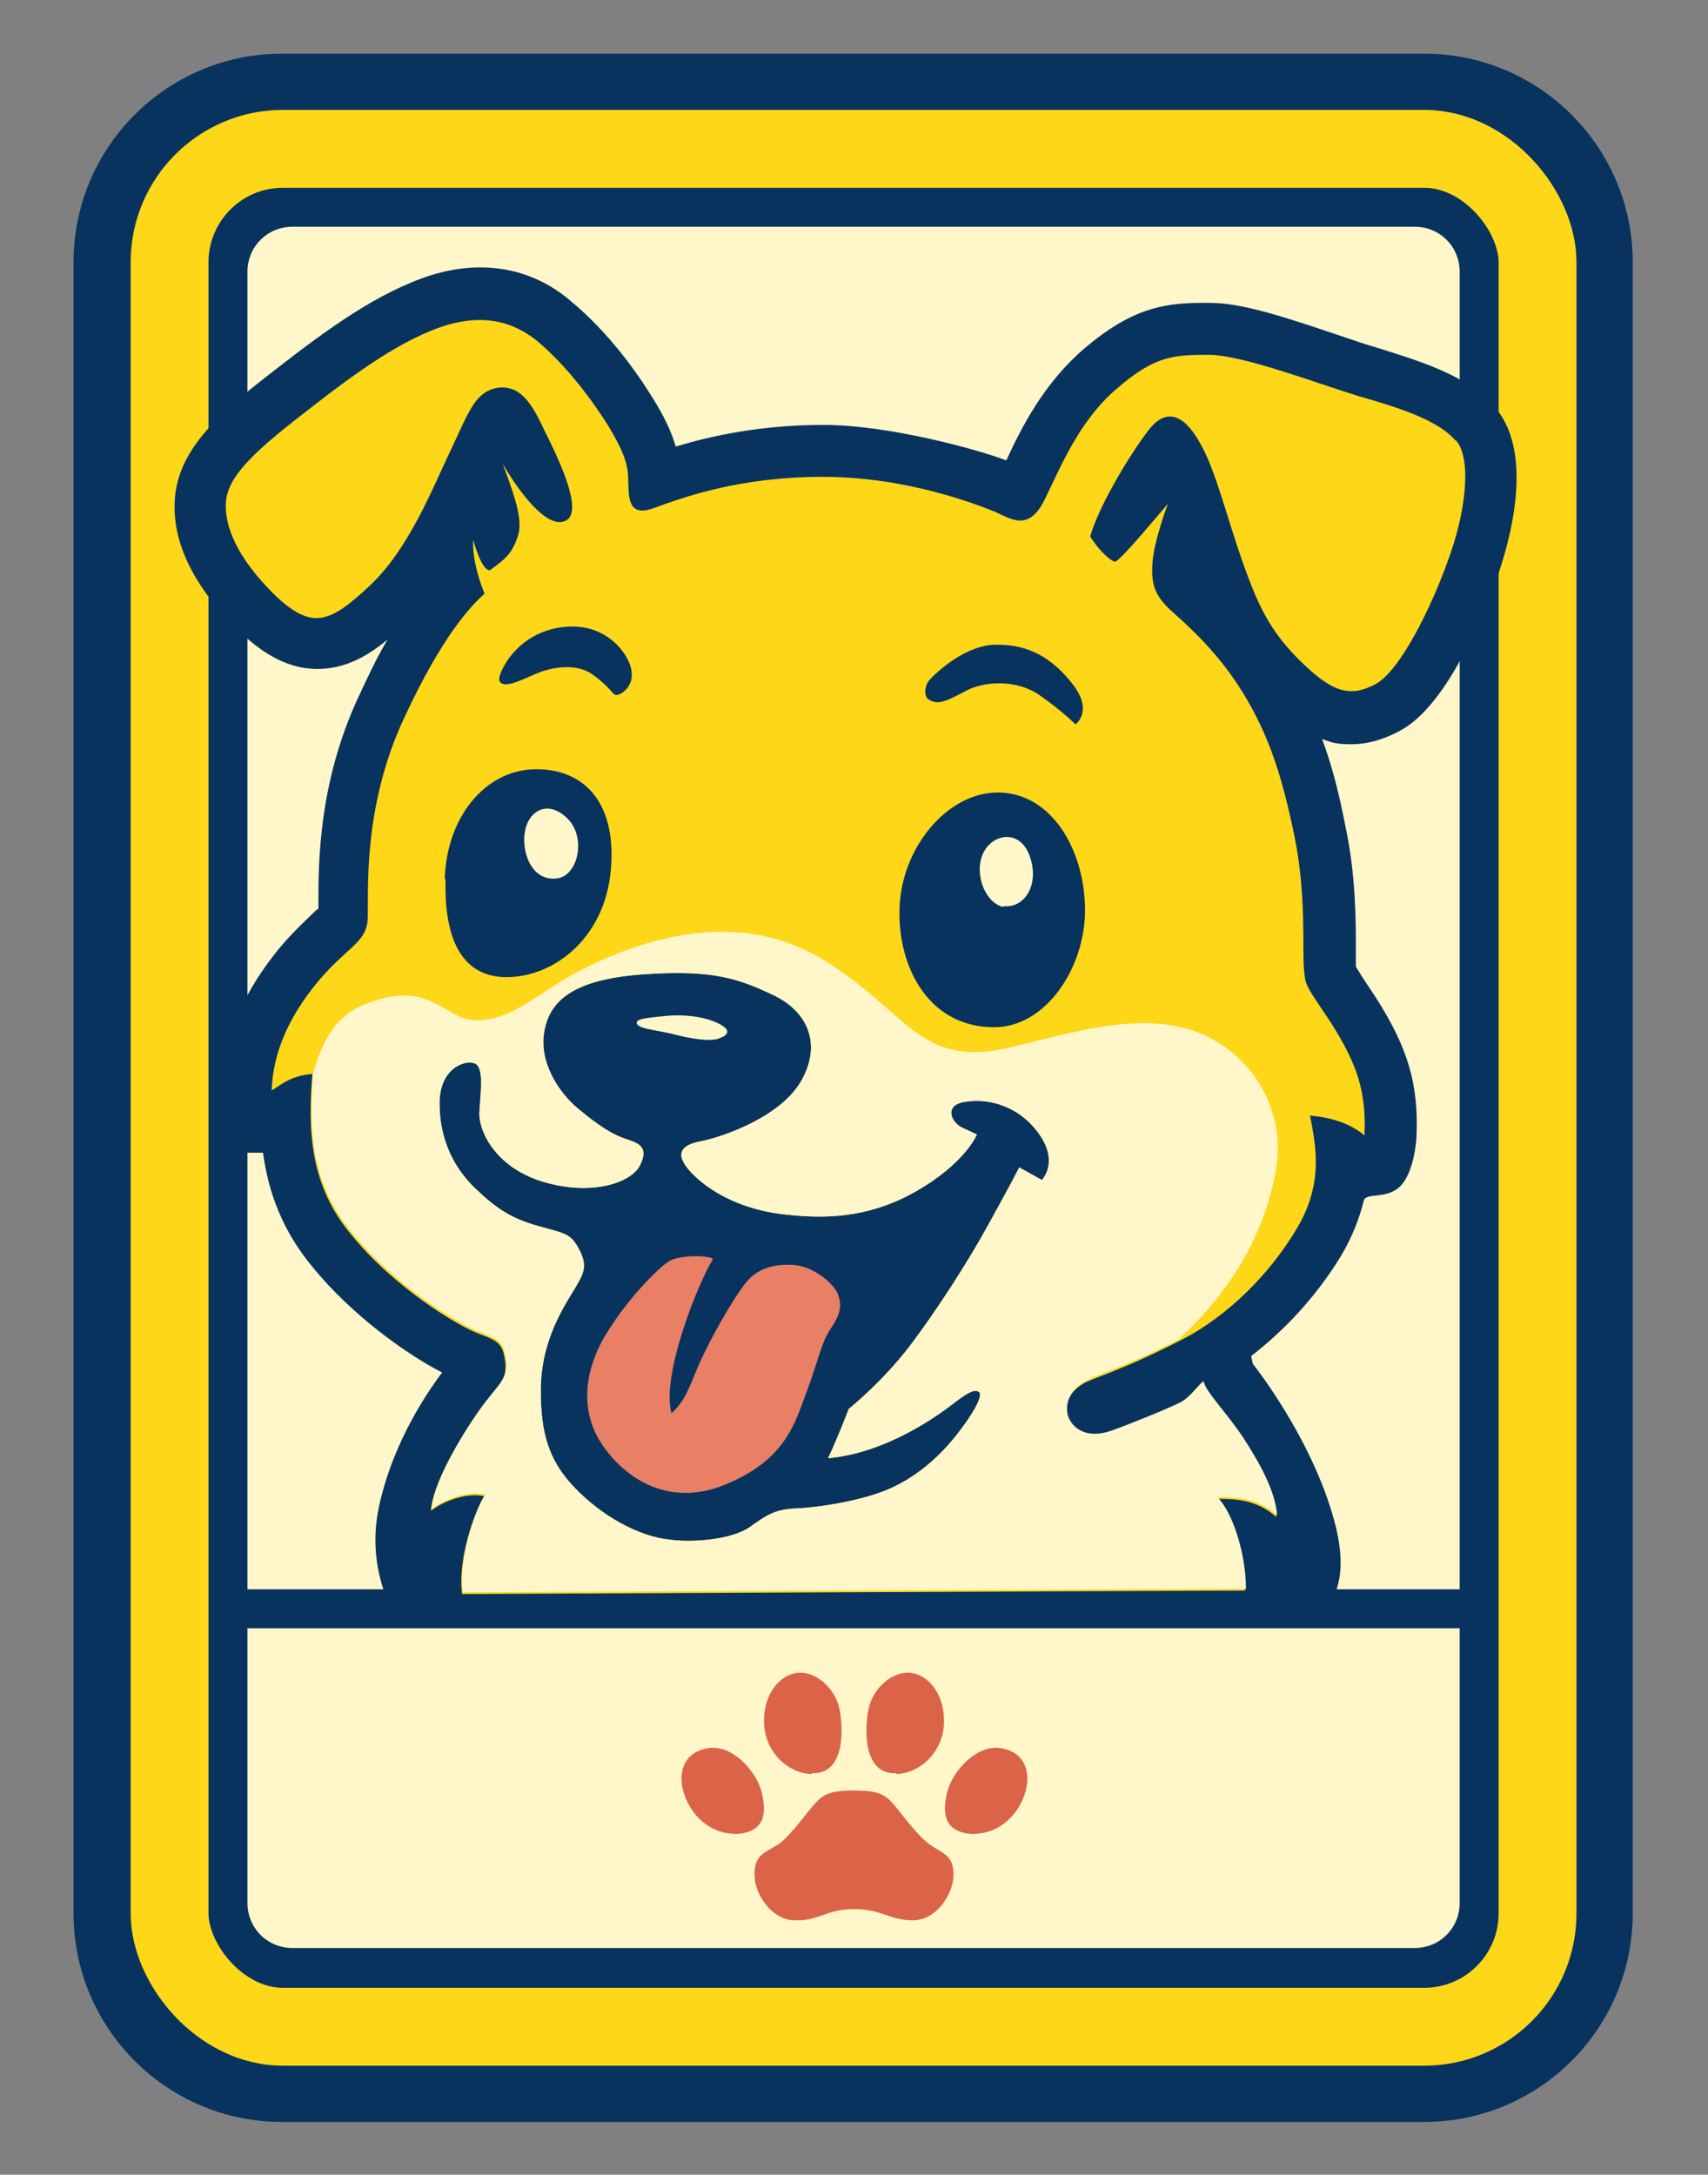 <?xml version="1.0" encoding="UTF-8"?>
<svg xmlns="http://www.w3.org/2000/svg" version="1.1" viewBox="0 0 197.4 251.3">
  <rect x="0" y="0" width="197.4" height="251.3" fill="#808080" stroke="none"/>
  <defs>
    <style>
      .cls-1 {
        stroke: #08335f;
        stroke-width: 4.5px;
      }

      .cls-1, .cls-2 {
        fill: none;
        stroke-miterlimit: 10;
      }

      .cls-3 {
        fill: #fdd718;
      }

      .cls-4 {
        fill: #db6348;
      }

      .cls-5 {
        fill: #08335f;
      }

      .cls-6 {
        fill: #fff6c9;
      }

      .cls-2 {
        stroke: #fdd718;
        stroke-width: 9px;
      }

      .cls-7 {
        fill: #e97f65;
      }
    </style>
  </defs>
  <!-- Generator: Adobe Illustrator 28.7.8, SVG Export Plug-In . SVG Version: 1.2.0 Build 200)  -->
  <g>
    <g id="Layer_3">
      <path class="cls-5" d="M3.3,35.6h190.8c13.3,0,24.1,10.8,24.1,24.1v132c0,13.3-10.8,24.1-24.1,24.1H3.3c-13.3,0-24.1-10.8-24.1-24.1V59.7c0-13.3,10.8-24.1,24.1-24.1Z" transform="translate(224.3 27) rotate(90)"/>
      <rect class="cls-2" x="19.6" y="17.2" width="158.1" height="217" rx="13.1" ry="13.1"/>
      <path class="cls-6" d="M4.4,55.6h188.5c2.9,0,5.2,2.3,5.2,5.2v129.7c0,2.9-2.3,5.2-5.2,5.2H4.4c-2.9,0-5.2-2.3-5.2-5.2V60.8c0-2.9,2.3-5.2,5.2-5.2Z" transform="translate(224.3 27) rotate(90)"/>
      <line class="cls-1" x1="27.1" y1="185.9" x2="170.1" y2="185.9"/>
      <path class="cls-5" d="M47.4,184.8c0-.2,0-.4,0-.5l-1.2,3.3s-4.1-5.6-2.4-13.5,6.1-13.9,7.3-15.5c-4.1-2.1-10.4-6.6-14.9-12.1-3.6-4.3-5.2-8.8-5.8-13.3h-5s.2-7.5.2-7.5c.1-5.2,2.2-10.4,6.1-15.4,1.8-2.3,3.4-3.7,4.5-4.8.2-.2.4-.4.6-.5,0-.2,0-.4,0-.7,0-4.5,0-13.8,4.6-23.7,1.2-2.6,2.3-4.9,3.4-6.7-2.3,1.9-4.9,3.4-8.1,3.4h0c-4,0-7-2.4-9.2-4.5-5.1-5-7.6-10.1-7.3-15,.3-5.2,4.1-9.2,10.1-13.9,5.5-4.3,11.3-8.8,17.1-11.2,2.8-1.2,5.5-1.8,8.1-1.8,3.9,0,7.5,1.3,10.6,4,4.3,3.6,7.5,8.1,9.4,11.2,1.3,2.1,2.1,3.8,2.6,5.5,4-1.2,9.7-2.5,17.1-2.5s17.7,2.8,21.1,4.1c1.8-3.9,4.4-9,9.1-13,5.2-4.4,8.9-5.2,13.4-5.2s.7,0,1.1,0c3.6,0,8.5,1.6,15,3.8,1.5.5,2.9,1,4,1.3,5.1,1.6,10.9,3.3,14,7.1,4.5,5.5,1.5,15.7,0,19.9-2,5.3-6,14.7-11.2,17.4-1.9,1-3.7,1.5-5.5,1.5s-2.3-.2-3.4-.6c1.2,3.2,2,6.5,2.7,10.1,1.2,5.6,1.2,10.9,1.2,14,0,.8,0,1.7,0,2,0,0,0,.2,0,.2.2.3.5.8.8,1.3.4.6.8,1.2,1.4,2.1,3.8,5.9,5.1,10.2,4.8,16.4,0,0-.2,3.8-1.8,5.5s-4.1.7-4.3,1.8h0c-.5,2-1.3,4.1-2.6,6.3-2.8,4.6-6.4,8.5-10.4,11.6l.2.9c.3.4,6.8,8.6,9.4,18.1s-2.5,11.2-2.5,11.2l-1.7-1.5v1.8s-102.1.2-102.1.2l-.3-2.6Z"/>
      <path class="cls-3" d="M168.2,50.9c-1.9-2.3-6.5-3.8-11.1-5.1-4.6-1.4-13.5-4.8-17.4-4.8-4,0-6.2.1-10.5,3.8-4.4,3.7-6.5,8.9-8.4,12.8-1.9,4-4,2.3-5.9,1.5-2-.8-10.1-4-19.8-4s-16.2,2.4-19.5,3.6c-3.2,1.2-2.9-1.5-3-3.3,0-1.7-.5-3.2-2.3-6.2-1.9-3-4.7-6.8-8.1-9.7-3.5-2.9-7.6-3.3-12.6-1.2-5,2.1-10.1,6-15.7,10.4-5.6,4.4-7.7,6.9-7.8,9.5-.1,2.6,1.2,6.1,5.5,10.4,4.4,4.3,6.5,3.4,11-.8,4.6-4.2,7.4-11.4,9.5-15.8,2.1-4.4,2.8-6.8,5.5-7.2,2.7-.3,4,2.1,5.4,5.1,1.5,3,4.4,9,2.5,10.2s-5-2.4-7.4-6.5c1.5,4,2.4,6.7,1.7,8.5-.6,1.7-1.2,2.4-3.2,3.8-1,0-1.9-3.5-1.9-3.5,0,0-.3,2.2,1.3,6.2-1.3,1.2-4.7,4.4-9.4,14.6-4.7,10.2-4,19.9-4.1,22.9-.1,3-2.6,3.3-6.3,8-3.7,4.7-4.7,8.8-4.8,11.9.8-.4,2-1.7,4.7-1.9-.5,6.4-.4,12.8,4.6,18.7,4.9,6,12.2,10.4,14.6,11.3,2.4.9,2.8,1.2,3.1,3.3.2,2-.7,2.6-2.4,4.8-1.7,2.2-6,8.8-6.2,12.4,1.2-1,4-2.2,6.2-1.7-.6.6-3.2,6.7-2.6,11.3,0,0,86.1-.4,90.5-.4,0-4-1.5-8.8-3.3-10.6,1.9,0,4.6,0,6.9,2.1-.2-2.8-2-6-3.8-8.8-1.8-2.8-4.5-5.5-4.7-6.7-.6.4-1.5,1.8-2.6,2.4-1.1.6-5.5,2.4-8,3.3-2.5.9-4.3.1-5-1.5-.6-1.7.3-3.6,2.6-4.5,2.3-.9,5.6-2.1,10.8-4.8,5.1-2.7,9.8-7.3,13-12.6,3.2-5.3,2.3-9.6,1.6-13.2.5.1,3.8.2,6.3,2.3.2-5.1-.8-8.1-3.8-12.9-3.1-4.7-3-4.2-3.2-6.4-.2-2.2.3-8.5-1.1-15.3-1.4-6.8-2.9-11.5-5.8-16.3-2.9-4.8-6.3-7.8-8.3-9.6-2-1.8-2.5-3.1-2.3-5.7.2-2.6,1.7-6.6,1.8-6.8-.3.3-5.4,6.5-6.1,6.7-.5,0-1.9-1.3-2.9-2.9.8-3,4.1-8.8,6.6-12.1,2.4-3.3,4.6-1.5,6.2,1.5,1.7,3,3,8.4,4.8,13.5,1.8,5.1,3.2,8.1,6.8,11.6,3.6,3.5,5.6,4.1,8.5,2.6,2.9-1.5,6.5-8.9,8.4-14.2,2-5.3,2.9-11.7,1-14ZM107.4,78.6c.8-.9,4.3-4.2,7.9-4.1,3.6,0,6.3,1.5,8.7,4.6,2.4,3.1.3,4.6.3,4.6,0,0-1.6-1.6-4.2-3.4-2.6-1.8-6.3-1.6-8.4-.5-2.1,1.1-3.3,1.8-4.4,1-.4-.2-.6-1.3.1-2.2ZM65.9,72.4c4.1-.1,6.3,2.7,6.9,4.4.9,2.5-1.2,3.6-1.6,3.5-.4,0-.6-.8-2.5-2.2-1.6-1.3-4-1.2-6.1-.5-1.7.6-4.5,2.3-4.9,1-.2-.7,2.1-6,8.2-6.2ZM51.4,101.6c.2-7.1,4.6-12.5,10.2-12.7,5.6-.2,9.7,3.5,9,11.6-.7,8.1-6.9,12.7-12.6,12.4-4.5-.3-6.7-4.2-6.5-11.3ZM120.5,136.4l-2.7-1.5s-.8,1.6-3.4,6.3c-2.5,4.6-6.2,10.3-9.3,14.4-3.1,4-6.4,6.7-7,7.2-.2.5-1.3,3.4-2.4,5.7,6.8-.6,12.8-5,14.6-6.4,1.8-1.4,2.5-1.6,2.9-1.2.3.4-.4,2-2.4,4.6-2,2.6-4.5,4.9-7.7,6.4-3.2,1.5-8.5,2.3-11,2.4-2.5.1-3.4.7-5.5,2.2-2.1,1.4-6.5,1.8-9.3,1.4-2.8-.3-6.8-2-10.4-5.5-3.6-3.5-4.4-6.9-4.4-11.8,0-5,2.1-8.7,3.5-11,1.4-2.3,2-3.1,1-5.1-1-1.9-1.4-1.9-4.7-2.8-3.2-.9-4.9-2-7.4-4.4-2.5-2.4-4.1-5.7-4.1-9.8s3-5.1,4.1-4.6c1.1.5.6,3.5.5,5.8,0,2.2,2,6.3,7.5,7.9,5.5,1.6,10.1.1,11.1-2,1-2.1-.2-2.5-1.7-3-1.5-.5-3.1-1.5-5.5-3.5-2.4-2-4.5-5.5-3.9-8.9.6-3.4,3.1-6,11.3-6.6,8.2-.6,11.2.5,15.2,2.4,4,1.9,5.6,5.7,3.2,9.9-2.4,4.2-9.1,6.5-11.7,7-2.6.5-2.9,1.8-.6,4,2.3,2.2,5.9,3.9,10.1,4.4,4.2.5,9.6.7,15.4-2.6,5.8-3.3,7.1-6.6,7.1-6.6,0,0-.4-.2-1.7-.8-1.3-.6-2.2-2.7.5-3,2.6-.4,6.2.5,8.5,3.9,2.3,3.4,0,5.4,0,5.4ZM114.9,118.7c-8,0-11.4-7.7-10.9-14.4.5-6.9,6-13.2,12-12.7,5.9.5,9.4,7,9.4,13.6s-4.5,13.5-10.5,13.5Z"/>
      <path class="cls-6" d="M125.9,159.3c2.3-.9,5.4-2,10.3-4.5,6.7-6.2,10.1-12.9,11.3-19.8,1.2-7.3-3.4-13.8-9.6-15.9-6.3-2.1-13.2,0-21,1.9-7.8,1.9-10.6-1.2-15.2-5.2-4.7-4-9.6-7.8-17.1-8.1-7.5-.4-15.3,3-19.6,5.6-4.3,2.7-6.4,4.5-9.8,4.6-3.4.1-4.9-3.7-10.2-2.7-5.3,1.1-7.2,3.5-8.8,8.7-.5,6.4-.4,12.8,4.6,18.7,4.9,6,12.2,10.4,14.6,11.3,2.4.9,2.8,1.2,3.1,3.3.2,2-.7,2.6-2.4,4.8-1.7,2.2-6,8.8-6.2,12.4,1.2-1,4-2.2,6.2-1.7-.6.6-3.2,6.7-2.6,11.3,0,0,86.1-.4,90.5-.4,0-4-1.5-8.8-3.3-10.6,1.9,0,4.6,0,6.9,2.1-.2-2.8-2-6-3.8-8.8-1.8-2.8-4.5-5.5-4.7-6.7-.6.4-1.5,1.8-2.6,2.4-1.1.6-5.5,2.4-8,3.3-2.5.9-4.3.1-5-1.5-.6-1.7.3-3.6,2.6-4.5ZM120.5,136.4l-2.7-1.5s-.8,1.6-3.4,6.3c-2.5,4.6-6.2,10.3-9.3,14.4-3.1,4-6.4,6.7-7,7.2-.2.5-1.3,3.4-2.4,5.7,6.8-.6,12.8-5,14.6-6.4,1.8-1.4,2.5-1.6,2.9-1.2.3.4-.4,2-2.4,4.6-2,2.6-4.5,4.9-7.7,6.4-3.2,1.5-8.5,2.3-11,2.4-2.5.1-3.4.7-5.5,2.2-2.1,1.4-6.5,1.8-9.3,1.4-2.8-.3-6.8-2-10.4-5.5-3.6-3.5-4.4-6.9-4.4-11.8,0-5,2.1-8.7,3.5-11,1.4-2.3,2-3.1,1-5.1-1-1.9-1.4-1.9-4.7-2.8-3.2-.9-4.9-2-7.4-4.4-2.5-2.4-4.1-5.7-4.1-9.8s3-5.1,4.1-4.6c1.1.5.6,3.5.5,5.8,0,2.2,2,6.3,7.5,7.9,5.5,1.6,10.1.1,11.1-2,1-2.1-.2-2.5-1.7-3-1.5-.5-3.1-1.5-5.5-3.5-2.4-2-4.5-5.5-3.9-8.9.6-3.4,3.1-6,11.3-6.6,8.2-.6,11.2.5,15.2,2.4,4,1.9,5.6,5.7,3.2,9.9-2.4,4.2-9.1,6.5-11.7,7-2.6.5-2.9,1.8-.6,4,2.3,2.2,5.9,3.9,10.1,4.4,4.2.5,9.6.7,15.4-2.6,5.8-3.3,7.1-6.6,7.1-6.6,0,0-.4-.2-1.7-.8-1.3-.6-2.2-2.7.5-3,2.6-.4,6.2.5,8.5,3.9,2.3,3.4,0,5.4,0,5.4Z"/>
      <path class="cls-7" d="M82.4,145.5c-1.7,2.7-6,13.4-4.8,17.8,1.7-1.5,2.1-3.2,3.3-5.9s3.9-7.5,5.4-9.3,3.8-2.1,5.7-1.9,4.4,2,4.9,3.5,0,2.5-1,4-1.4,3.8-2.7,7.2-2.3,7.8-9.5,10.7-12.4-1.7-14.5-5.3-1.6-8,.7-11.9,6.1-7.9,7.5-8.7,5.3-.6,5-.1Z"/>
      <path class="cls-6" d="M73.6,118.1c-.2.8,2.3.9,4.2,1.4s4.2.9,5.3.5,1.5-1-.2-1.8-4.1-1-6-.8-3.2.3-3.3.7Z"/>
      <path class="cls-6" d="M116,104.7c2.4.3,4.2-2.5,3-5.8s-4.6-2.5-5.5,0,.6,5.6,2.5,5.9Z"/>
      <path class="cls-6" d="M64.4,101.5c2.4-.3,3.4-4.7,1.2-6.9s-4.4-1-4.9,1.3.6,6,3.7,5.6Z"/>
      <g>
        <path class="cls-4" d="M103.6,205c2.8-.1,5.4-2.6,5.5-5.9s-1.8-5.6-3.9-5.8-4.3,1.8-4.8,4.1-.7,7.7,3.2,7.5Z"/>
        <path class="cls-4" d="M112,211.9c3.2.2,5.5-1.9,6.4-4.5s0-5-2.8-5.4-5.5,2.7-6.1,5-.5,4.6,2.6,4.9Z"/>
        <path class="cls-4" d="M110.2,216.6c0,2.3-2,5.3-4.7,5.3-2.7,0-3.6-1.3-6.8-1.3s-4.1,1.4-6.8,1.3c-2.7,0-4.7-3-4.7-5.3s1.2-2.5,2.8-3.5c1.5-1.1,3.4-3.9,4.3-4.8.9-1,1.8-1.4,4.4-1.4s3.5.4,4.4,1.4c.9,1,2.8,3.7,4.3,4.8,1.5,1.1,2.8,1.2,2.8,3.5Z"/>
        <path class="cls-4" d="M93.8,205c-2.8-.1-5.4-2.6-5.5-5.9s1.8-5.6,3.9-5.8,4.3,1.8,4.8,4.1.7,7.7-3.2,7.5Z"/>
        <path class="cls-4" d="M85.5,211.9c-3.2.2-5.5-1.9-6.4-4.5s0-5,2.8-5.4,5.5,2.7,6.1,5,.5,4.6-2.6,4.9Z"/>
      </g>
    </g>
  </g>
</svg>